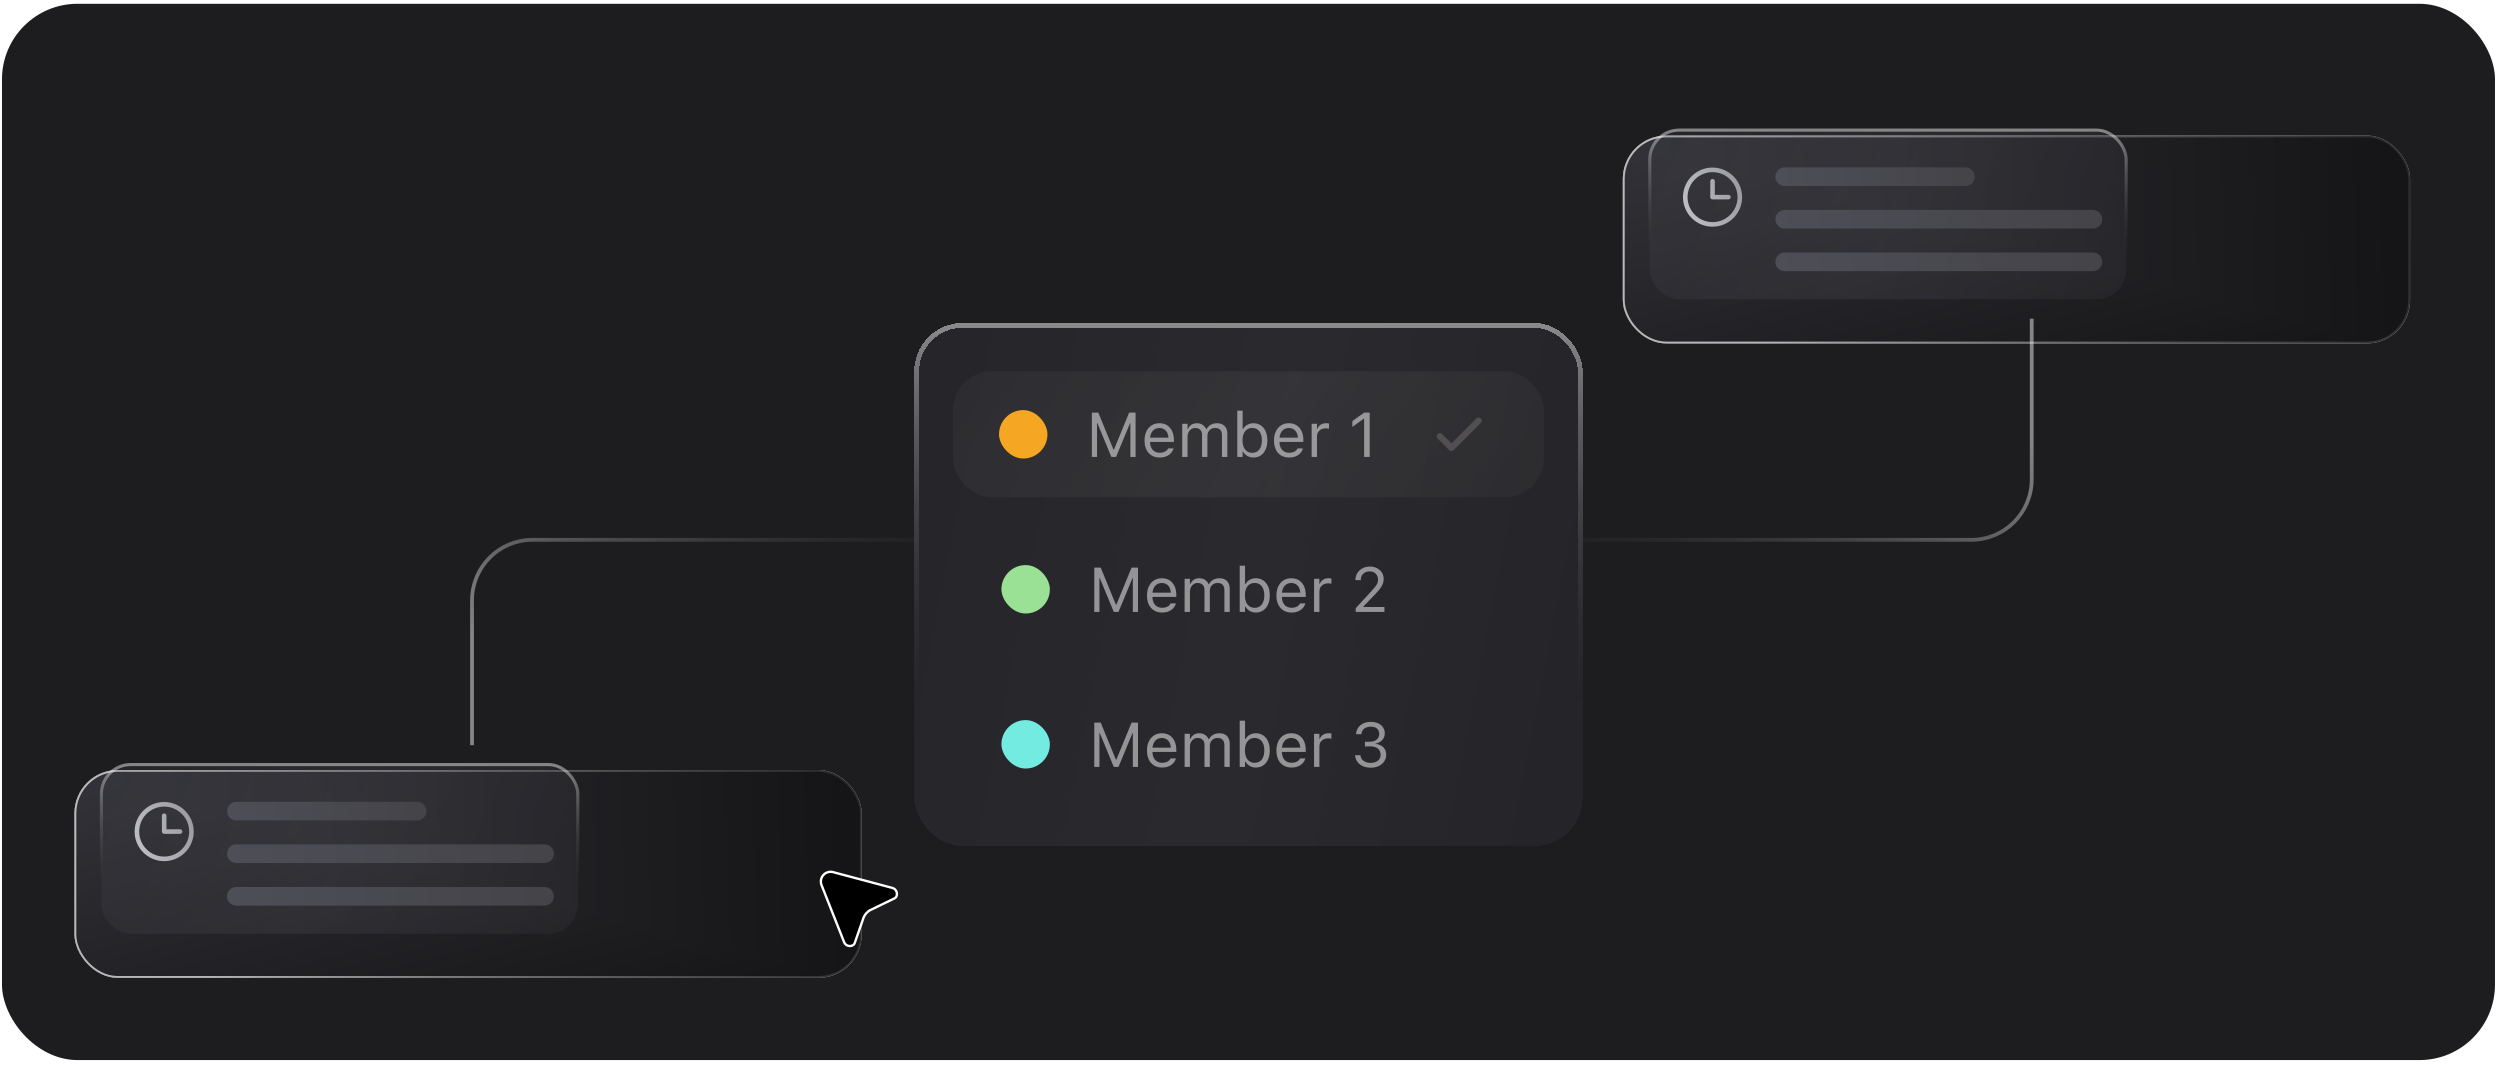 <svg width="331" height="141" viewBox="0 0 331 141" fill="none" xmlns="http://www.w3.org/2000/svg">
<g clip-path="url(#clip0_3454_15023)">
<rect x="0.262" y="0.5" width="330.075" height="139.854" rx="10" fill="#1D1D20"/>
<g filter="url(#filter0_ddi_3454_15023)">
<rect x="121.047" y="37.621" width="88.502" height="69.263" rx="6.413" fill="url(#paint0_linear_3454_15023)" fill-opacity="0.2" shape-rendering="crispEdges"/>
<rect x="121.368" y="37.942" width="87.861" height="68.621" rx="6.093" stroke="url(#paint1_linear_3454_15023)" stroke-width="0.641" shape-rendering="crispEdges"/>
<rect x="126.176" y="44.034" width="78.241" height="16.674" rx="5.131" fill="url(#paint2_linear_3454_15023)" fill-opacity="0.2"/>
<g clip-path="url(#clip1_3454_15023)">
<rect x="132.27" y="49.165" width="6.413" height="6.413" rx="3.207" fill="#F5A623"/>
<path d="M144.562 55.371V49.497H145.412L147.423 54.398H147.489L149.5 49.497H150.35V55.371H149.666V50.885H149.308L150.131 49.66L147.765 55.371H147.147L144.785 49.66L145.604 50.885H145.245V55.371H144.562ZM153.55 55.448C153.132 55.448 152.773 55.356 152.471 55.172C152.173 54.987 151.942 54.727 151.779 54.39C151.619 54.051 151.539 53.652 151.539 53.193V53.189C151.539 52.736 151.619 52.338 151.779 51.996C151.942 51.654 152.171 51.387 152.467 51.194C152.763 51.002 153.109 50.905 153.505 50.905C153.904 50.905 154.246 50.998 154.531 51.182C154.819 51.367 155.039 51.624 155.191 51.956C155.345 52.284 155.423 52.667 155.423 53.104V53.38H151.905V52.815H155.06L154.71 53.332V53.051C154.71 52.706 154.659 52.422 154.556 52.2C154.452 51.977 154.31 51.812 154.128 51.703C153.946 51.592 153.737 51.536 153.501 51.536C153.265 51.536 153.053 51.595 152.866 51.711C152.682 51.825 152.535 51.995 152.427 52.22C152.318 52.446 152.264 52.722 152.264 53.051V53.332C152.264 53.644 152.317 53.911 152.422 54.133C152.528 54.353 152.679 54.523 152.874 54.642C153.07 54.759 153.3 54.818 153.566 54.818C153.764 54.818 153.937 54.79 154.083 54.736C154.23 54.682 154.351 54.613 154.446 54.528C154.541 54.444 154.607 54.359 154.645 54.272L154.661 54.235H155.37L155.362 54.268C155.324 54.417 155.256 54.562 155.158 54.703C155.063 54.842 154.94 54.968 154.788 55.082C154.636 55.193 154.455 55.283 154.246 55.351C154.04 55.416 153.808 55.448 153.55 55.448ZM156.522 55.371V50.983H157.23V51.65H157.295C157.393 51.414 157.542 51.231 157.743 51.101C157.947 50.971 158.192 50.905 158.48 50.905C158.678 50.905 158.856 50.938 159.013 51.003C159.171 51.068 159.306 51.159 159.42 51.276C159.534 51.39 159.625 51.523 159.693 51.675H159.758C159.837 51.52 159.943 51.386 160.076 51.272C160.209 51.155 160.362 51.065 160.536 51.003C160.712 50.938 160.901 50.905 161.102 50.905C161.4 50.905 161.653 50.961 161.859 51.072C162.068 51.184 162.227 51.346 162.335 51.561C162.444 51.772 162.498 52.032 162.498 52.338V55.371H161.79V52.501C161.79 52.178 161.714 51.937 161.562 51.776C161.412 51.614 161.183 51.532 160.874 51.532C160.67 51.532 160.492 51.578 160.34 51.671C160.188 51.763 160.07 51.886 159.986 52.041C159.902 52.193 159.86 52.363 159.86 52.55V55.371H159.152V52.391C159.152 52.131 159.069 51.923 158.903 51.768C158.738 51.611 158.517 51.532 158.24 51.532C158.05 51.532 157.877 51.582 157.723 51.683C157.571 51.783 157.45 51.919 157.36 52.09C157.274 52.258 157.23 52.446 157.23 52.652V55.371H156.522ZM165.958 55.448C165.654 55.448 165.384 55.381 165.148 55.245C164.912 55.106 164.726 54.915 164.59 54.671H164.525V55.371H163.817V49.24H164.525V51.675H164.59C164.71 51.441 164.892 51.255 165.136 51.117C165.383 50.976 165.657 50.905 165.958 50.905C166.33 50.905 166.653 50.999 166.927 51.186C167.204 51.373 167.418 51.637 167.57 51.976C167.722 52.315 167.798 52.714 167.798 53.173V53.181C167.798 53.637 167.722 54.036 167.57 54.378C167.418 54.717 167.204 54.98 166.927 55.167C166.653 55.355 166.33 55.448 165.958 55.448ZM165.795 54.822C166.064 54.822 166.293 54.756 166.483 54.626C166.673 54.493 166.818 54.304 166.919 54.06C167.022 53.813 167.074 53.52 167.074 53.181V53.173C167.074 52.831 167.022 52.538 166.919 52.294C166.818 52.049 166.673 51.862 166.483 51.732C166.293 51.599 166.064 51.532 165.795 51.532C165.529 51.532 165.3 51.599 165.107 51.732C164.915 51.865 164.767 52.053 164.664 52.298C164.56 52.542 164.509 52.834 164.509 53.173V53.181C164.509 53.517 164.56 53.809 164.664 54.056C164.767 54.3 164.915 54.489 165.107 54.622C165.3 54.755 165.529 54.822 165.795 54.822ZM170.689 55.448C170.271 55.448 169.911 55.356 169.61 55.172C169.311 54.987 169.081 54.727 168.918 54.39C168.758 54.051 168.678 53.652 168.678 53.193V53.189C168.678 52.736 168.758 52.338 168.918 51.996C169.081 51.654 169.31 51.387 169.606 51.194C169.902 51.002 170.248 50.905 170.644 50.905C171.043 50.905 171.385 50.998 171.67 51.182C171.957 51.367 172.177 51.624 172.329 51.956C172.484 52.284 172.561 52.667 172.561 53.104V53.38H169.044V52.815H172.199L171.849 53.332V53.051C171.849 52.706 171.797 52.422 171.694 52.2C171.591 51.977 171.448 51.812 171.267 51.703C171.085 51.592 170.876 51.536 170.64 51.536C170.404 51.536 170.192 51.595 170.005 51.711C169.82 51.825 169.674 51.995 169.565 52.22C169.456 52.446 169.402 52.722 169.402 53.051V53.332C169.402 53.644 169.455 53.911 169.561 54.133C169.667 54.353 169.817 54.523 170.013 54.642C170.208 54.759 170.439 54.818 170.705 54.818C170.903 54.818 171.075 54.79 171.222 54.736C171.368 54.682 171.489 54.613 171.584 54.528C171.679 54.444 171.746 54.359 171.784 54.272L171.8 54.235H172.508L172.5 54.268C172.462 54.417 172.394 54.562 172.297 54.703C172.202 54.842 172.078 54.968 171.926 55.082C171.774 55.193 171.594 55.283 171.385 55.351C171.178 55.416 170.946 55.448 170.689 55.448ZM173.66 55.371V50.983H174.369V51.634H174.434C174.518 51.403 174.66 51.224 174.861 51.097C175.062 50.969 175.31 50.905 175.606 50.905C175.674 50.905 175.741 50.909 175.806 50.917C175.874 50.923 175.925 50.928 175.96 50.934V51.622C175.887 51.608 175.815 51.599 175.745 51.593C175.677 51.585 175.603 51.581 175.525 51.581C175.3 51.581 175.1 51.626 174.926 51.715C174.753 51.805 174.616 51.93 174.515 52.09C174.417 52.25 174.369 52.437 174.369 52.652V55.371H173.66ZM180.613 55.371V50.311H180.548L179.054 51.394V50.62L180.617 49.497H181.346V55.371H180.613Z" fill="white" fill-opacity="0.5"/>
<mask id="mask0_3454_15023" style="mask-type:alpha" maskUnits="userSpaceOnUse" x="188" y="47" width="11" height="11">
<rect x="188.066" y="47.241" width="10.261" height="10.261" fill="#D9D9D9"/>
</mask>
<g mask="url(#mask0_3454_15023)">
<path d="M190.637 52.637L192.166 54.166L195.756 50.576" stroke="#524F51" stroke-width="0.834" stroke-linecap="round" stroke-linejoin="round"/>
</g>
</g>
<rect x="132.59" y="69.687" width="6.413" height="6.413" rx="3.207" fill="#9AE095"/>
<path d="M144.882 75.894V70.019H145.733L147.744 74.921H147.809L149.82 70.019H150.671V75.894H149.987V71.407H149.629L150.451 70.182L148.086 75.894H147.467L145.106 70.182L145.924 71.407H145.566V75.894H144.882ZM153.87 75.971C153.452 75.971 153.093 75.879 152.792 75.694C152.493 75.51 152.262 75.249 152.1 74.912C151.939 74.573 151.859 74.174 151.859 73.716V73.712C151.859 73.258 151.939 72.861 152.1 72.519C152.262 72.177 152.492 71.909 152.788 71.717C153.083 71.524 153.429 71.428 153.826 71.428C154.225 71.428 154.567 71.52 154.851 71.705C155.139 71.889 155.359 72.147 155.511 72.478C155.666 72.806 155.743 73.189 155.743 73.626V73.903H152.226V73.337H155.381L155.031 73.854V73.573C155.031 73.228 154.979 72.945 154.876 72.722C154.773 72.5 154.63 72.334 154.448 72.226C154.267 72.114 154.058 72.059 153.822 72.059C153.585 72.059 153.374 72.117 153.186 72.234C153.002 72.348 152.855 72.517 152.747 72.743C152.638 72.968 152.584 73.245 152.584 73.573V73.854C152.584 74.166 152.637 74.433 152.743 74.656C152.849 74.876 152.999 75.046 153.195 75.165C153.39 75.282 153.621 75.34 153.887 75.34C154.085 75.34 154.257 75.313 154.404 75.258C154.55 75.204 154.671 75.135 154.766 75.051C154.861 74.967 154.927 74.881 154.965 74.794L154.982 74.758H155.69L155.682 74.79C155.644 74.94 155.576 75.085 155.478 75.226C155.383 75.364 155.26 75.49 155.108 75.605C154.956 75.716 154.775 75.805 154.567 75.873C154.36 75.938 154.128 75.971 153.87 75.971ZM156.842 75.894V71.505H157.55V72.173H157.616C157.713 71.937 157.863 71.754 158.063 71.623C158.267 71.493 158.513 71.428 158.8 71.428C158.998 71.428 159.176 71.46 159.334 71.525C159.491 71.591 159.627 71.681 159.741 71.798C159.855 71.912 159.946 72.045 160.013 72.197H160.079C160.157 72.043 160.263 71.908 160.396 71.794C160.529 71.677 160.682 71.588 160.856 71.525C161.032 71.46 161.221 71.428 161.422 71.428C161.72 71.428 161.973 71.483 162.179 71.595C162.388 71.706 162.547 71.869 162.655 72.083C162.764 72.295 162.818 72.554 162.818 72.861V75.894H162.11V73.024C162.11 72.701 162.034 72.459 161.882 72.299C161.733 72.136 161.503 72.055 161.194 72.055C160.99 72.055 160.813 72.101 160.661 72.193C160.509 72.285 160.391 72.409 160.306 72.564C160.222 72.716 160.18 72.885 160.18 73.072V75.894H159.472V72.914C159.472 72.653 159.389 72.445 159.224 72.291C159.058 72.133 158.837 72.055 158.56 72.055C158.37 72.055 158.198 72.105 158.043 72.205C157.891 72.306 157.77 72.441 157.681 72.612C157.594 72.781 157.55 72.968 157.55 73.174V75.894H156.842ZM166.278 75.971C165.975 75.971 165.704 75.903 165.468 75.767C165.232 75.629 165.046 75.438 164.911 75.193H164.846V75.894H164.137V69.763H164.846V72.197H164.911C165.03 71.964 165.212 71.778 165.456 71.639C165.703 71.498 165.977 71.428 166.278 71.428C166.65 71.428 166.973 71.521 167.247 71.709C167.524 71.896 167.739 72.159 167.891 72.498C168.043 72.838 168.119 73.237 168.119 73.695V73.703C168.119 74.159 168.043 74.558 167.891 74.9C167.739 75.24 167.524 75.503 167.247 75.69C166.973 75.877 166.65 75.971 166.278 75.971ZM166.116 75.344C166.384 75.344 166.614 75.279 166.804 75.149C166.994 75.016 167.139 74.827 167.239 74.583C167.342 74.336 167.394 74.043 167.394 73.703V73.695C167.394 73.353 167.342 73.06 167.239 72.816C167.139 72.572 166.994 72.384 166.804 72.254C166.614 72.121 166.384 72.055 166.116 72.055C165.85 72.055 165.62 72.121 165.428 72.254C165.235 72.387 165.087 72.576 164.984 72.82C164.881 73.064 164.829 73.356 164.829 73.695V73.703C164.829 74.04 164.881 74.332 164.984 74.579C165.087 74.823 165.235 75.011 165.428 75.144C165.62 75.278 165.85 75.344 166.116 75.344ZM171.009 75.971C170.591 75.971 170.231 75.879 169.93 75.694C169.632 75.51 169.401 75.249 169.238 74.912C169.078 74.573 168.998 74.174 168.998 73.716V73.712C168.998 73.258 169.078 72.861 169.238 72.519C169.401 72.177 169.63 71.909 169.926 71.717C170.222 71.524 170.568 71.428 170.964 71.428C171.363 71.428 171.705 71.52 171.99 71.705C172.278 71.889 172.497 72.147 172.649 72.478C172.804 72.806 172.881 73.189 172.881 73.626V73.903H169.364V73.337H172.519L172.169 73.854V73.573C172.169 73.228 172.117 72.945 172.014 72.722C171.911 72.5 171.769 72.334 171.587 72.226C171.405 72.114 171.196 72.059 170.96 72.059C170.724 72.059 170.512 72.117 170.325 72.234C170.14 72.348 169.994 72.517 169.885 72.743C169.777 72.968 169.722 73.245 169.722 73.573V73.854C169.722 74.166 169.775 74.433 169.881 74.656C169.987 74.876 170.138 75.046 170.333 75.165C170.528 75.282 170.759 75.34 171.025 75.34C171.223 75.34 171.396 75.313 171.542 75.258C171.689 75.204 171.809 75.135 171.904 75.051C171.999 74.967 172.066 74.881 172.104 74.794L172.12 74.758H172.829L172.82 74.79C172.782 74.94 172.715 75.085 172.617 75.226C172.522 75.364 172.398 75.49 172.246 75.605C172.094 75.716 171.914 75.805 171.705 75.873C171.499 75.938 171.267 75.971 171.009 75.971ZM173.981 75.894V71.505H174.689V72.156H174.754C174.838 71.926 174.981 71.747 175.182 71.619C175.382 71.492 175.631 71.428 175.926 71.428C175.994 71.428 176.061 71.432 176.126 71.44C176.194 71.445 176.245 71.451 176.281 71.456V72.144C176.207 72.131 176.135 72.121 176.065 72.116C175.997 72.108 175.924 72.104 175.845 72.104C175.62 72.104 175.42 72.148 175.247 72.238C175.073 72.328 174.936 72.452 174.835 72.612C174.738 72.772 174.689 72.96 174.689 73.174V75.894H173.981ZM179.497 75.894V75.389L181.483 73.239C181.733 72.968 181.928 72.744 182.069 72.568C182.211 72.388 182.31 72.227 182.367 72.083C182.424 71.939 182.452 71.782 182.452 71.611V71.603C182.452 71.397 182.407 71.212 182.318 71.049C182.228 70.886 182.101 70.757 181.935 70.662C181.77 70.567 181.571 70.52 181.341 70.52C181.107 70.52 180.902 70.569 180.726 70.666C180.55 70.761 180.413 70.896 180.315 71.07C180.217 71.24 180.168 71.441 180.168 71.672L180.164 71.68L179.464 71.676L179.456 71.672C179.459 71.325 179.543 71.017 179.708 70.748C179.874 70.477 180.102 70.265 180.392 70.113C180.683 69.958 181.015 69.881 181.39 69.881C181.732 69.881 182.04 69.953 182.314 70.097C182.588 70.238 182.804 70.432 182.961 70.679C183.121 70.926 183.201 71.208 183.201 71.525V71.534C183.201 71.756 183.162 71.971 183.083 72.177C183.007 72.383 182.871 72.612 182.676 72.865C182.481 73.115 182.205 73.422 181.85 73.789L180.331 75.356L180.514 75.018V75.356L180.335 75.234H183.299V75.894H179.497Z" fill="white" fill-opacity="0.5"/>
<rect x="132.59" y="90.21" width="6.413" height="6.413" rx="3.207" fill="#74EBE1"/>
<path d="M144.882 96.416V90.542H145.733L147.744 95.443H147.809L149.82 90.542H150.671V96.416H149.987V91.93H149.629L150.451 90.705L148.086 96.416H147.467L145.106 90.705L145.924 91.93H145.566V96.416H144.882ZM153.87 96.493C153.452 96.493 153.093 96.401 152.792 96.216C152.493 96.032 152.262 95.772 152.1 95.435C151.939 95.096 151.859 94.697 151.859 94.238V94.234C151.859 93.781 151.939 93.383 152.1 93.041C152.262 92.699 152.492 92.432 152.788 92.239C153.083 92.047 153.429 91.95 153.826 91.95C154.225 91.95 154.567 92.043 154.851 92.227C155.139 92.412 155.359 92.669 155.511 93.001C155.666 93.329 155.743 93.712 155.743 94.148V94.425H152.226V93.859H155.381L155.031 94.376V94.096C155.031 93.751 154.979 93.467 154.876 93.245C154.773 93.022 154.63 92.857 154.448 92.748C154.267 92.637 154.058 92.581 153.822 92.581C153.585 92.581 153.374 92.64 153.186 92.756C153.002 92.87 152.855 93.04 152.747 93.265C152.638 93.49 152.584 93.767 152.584 94.096V94.376C152.584 94.689 152.637 94.956 152.743 95.178C152.849 95.398 152.999 95.568 153.195 95.687C153.39 95.804 153.621 95.862 153.887 95.862C154.085 95.862 154.257 95.835 154.404 95.781C154.55 95.727 154.671 95.657 154.766 95.573C154.861 95.489 154.927 95.404 154.965 95.317L154.982 95.28H155.69L155.682 95.313C155.644 95.462 155.576 95.607 155.478 95.748C155.383 95.887 155.26 96.013 155.108 96.127C154.956 96.238 154.775 96.328 154.567 96.396C154.36 96.461 154.128 96.493 153.87 96.493ZM156.842 96.416V92.028H157.55V92.695H157.616C157.713 92.459 157.863 92.276 158.063 92.146C158.267 92.015 158.513 91.95 158.8 91.95C158.998 91.95 159.176 91.983 159.334 92.048C159.491 92.113 159.627 92.204 159.741 92.321C159.855 92.435 159.946 92.568 160.013 92.72H160.079C160.157 92.565 160.263 92.431 160.396 92.317C160.529 92.2 160.682 92.11 160.856 92.048C161.032 91.983 161.221 91.95 161.422 91.95C161.72 91.95 161.973 92.006 162.179 92.117C162.388 92.228 162.547 92.391 162.655 92.606C162.764 92.817 162.818 93.076 162.818 93.383V96.416H162.11V93.546C162.11 93.223 162.034 92.981 161.882 92.821C161.733 92.659 161.503 92.577 161.194 92.577C160.99 92.577 160.813 92.623 160.661 92.716C160.509 92.808 160.391 92.931 160.306 93.086C160.222 93.238 160.18 93.408 160.18 93.595V96.416H159.472V93.436C159.472 93.176 159.389 92.968 159.224 92.813C159.058 92.656 158.837 92.577 158.56 92.577C158.37 92.577 158.198 92.627 158.043 92.728C157.891 92.828 157.77 92.964 157.681 93.135C157.594 93.303 157.55 93.49 157.55 93.697V96.416H156.842ZM166.278 96.493C165.975 96.493 165.704 96.425 165.468 96.29C165.232 96.151 165.046 95.96 164.911 95.716H164.846V96.416H164.137V90.285H164.846V92.72H164.911C165.03 92.486 165.212 92.3 165.456 92.162C165.703 92.021 165.977 91.95 166.278 91.95C166.65 91.95 166.973 92.044 167.247 92.231C167.524 92.418 167.739 92.682 167.891 93.021C168.043 93.36 168.119 93.759 168.119 94.218V94.226C168.119 94.682 168.043 95.081 167.891 95.423C167.739 95.762 167.524 96.025 167.247 96.213C166.973 96.4 166.65 96.493 166.278 96.493ZM166.116 95.866C166.384 95.866 166.614 95.801 166.804 95.671C166.994 95.538 167.139 95.349 167.239 95.105C167.342 94.858 167.394 94.565 167.394 94.226V94.218C167.394 93.876 167.342 93.583 167.239 93.338C167.139 93.094 166.994 92.907 166.804 92.777C166.614 92.644 166.384 92.577 166.116 92.577C165.85 92.577 165.62 92.644 165.428 92.777C165.235 92.91 165.087 93.098 164.984 93.343C164.881 93.587 164.829 93.879 164.829 94.218V94.226C164.829 94.562 164.881 94.854 164.984 95.101C165.087 95.345 165.235 95.534 165.428 95.667C165.62 95.8 165.85 95.866 166.116 95.866ZM171.009 96.493C170.591 96.493 170.231 96.401 169.93 96.216C169.632 96.032 169.401 95.772 169.238 95.435C169.078 95.096 168.998 94.697 168.998 94.238V94.234C168.998 93.781 169.078 93.383 169.238 93.041C169.401 92.699 169.63 92.432 169.926 92.239C170.222 92.047 170.568 91.95 170.964 91.95C171.363 91.95 171.705 92.043 171.99 92.227C172.278 92.412 172.497 92.669 172.649 93.001C172.804 93.329 172.881 93.712 172.881 94.148V94.425H169.364V93.859H172.519L172.169 94.376V94.096C172.169 93.751 172.117 93.467 172.014 93.245C171.911 93.022 171.769 92.857 171.587 92.748C171.405 92.637 171.196 92.581 170.96 92.581C170.724 92.581 170.512 92.64 170.325 92.756C170.14 92.87 169.994 93.04 169.885 93.265C169.777 93.49 169.722 93.767 169.722 94.096V94.376C169.722 94.689 169.775 94.956 169.881 95.178C169.987 95.398 170.138 95.568 170.333 95.687C170.528 95.804 170.759 95.862 171.025 95.862C171.223 95.862 171.396 95.835 171.542 95.781C171.689 95.727 171.809 95.657 171.904 95.573C171.999 95.489 172.066 95.404 172.104 95.317L172.12 95.28H172.829L172.82 95.313C172.782 95.462 172.715 95.607 172.617 95.748C172.522 95.887 172.398 96.013 172.246 96.127C172.094 96.238 171.914 96.328 171.705 96.396C171.499 96.461 171.267 96.493 171.009 96.493ZM173.981 96.416V92.028H174.689V92.679H174.754C174.838 92.448 174.981 92.269 175.182 92.142C175.382 92.014 175.631 91.95 175.926 91.95C175.994 91.95 176.061 91.954 176.126 91.963C176.194 91.968 176.245 91.973 176.281 91.979V92.667C176.207 92.653 176.135 92.644 176.065 92.638C175.997 92.63 175.924 92.626 175.845 92.626C175.62 92.626 175.42 92.671 175.247 92.76C175.073 92.85 174.936 92.975 174.835 93.135C174.738 93.295 174.689 93.482 174.689 93.697V96.416H173.981ZM181.495 96.514C181.091 96.514 180.738 96.445 180.437 96.306C180.136 96.168 179.897 95.978 179.721 95.736C179.547 95.495 179.446 95.219 179.419 94.91L179.415 94.861H180.12L180.124 94.902C180.153 95.189 180.292 95.424 180.539 95.606C180.786 95.788 181.105 95.879 181.495 95.879C181.753 95.879 181.979 95.834 182.171 95.744C182.367 95.655 182.519 95.531 182.627 95.374C182.736 95.214 182.79 95.031 182.79 94.824V94.816C182.79 94.455 182.669 94.178 182.428 93.986C182.189 93.79 181.863 93.693 181.451 93.693H180.714V93.074H181.418C181.652 93.074 181.858 93.03 182.037 92.944C182.216 92.854 182.356 92.733 182.456 92.581C182.557 92.427 182.607 92.251 182.607 92.056V92.048C182.607 91.842 182.563 91.667 182.477 91.523C182.39 91.379 182.262 91.269 182.094 91.193C181.928 91.117 181.726 91.079 181.487 91.079C181.257 91.079 181.05 91.118 180.869 91.197C180.689 91.273 180.546 91.383 180.437 91.527C180.328 91.671 180.263 91.842 180.242 92.04L180.238 92.081H179.533L179.537 92.04C179.57 91.72 179.67 91.44 179.839 91.201C180.01 90.962 180.235 90.776 180.514 90.644C180.797 90.51 181.121 90.444 181.487 90.444C181.862 90.444 182.188 90.509 182.464 90.639C182.744 90.767 182.96 90.945 183.112 91.173C183.266 91.398 183.344 91.66 183.344 91.958V91.966C183.344 92.208 183.291 92.422 183.185 92.61C183.079 92.797 182.933 92.953 182.745 93.078C182.558 93.203 182.342 93.291 182.098 93.343V93.359C182.527 93.394 182.873 93.539 183.136 93.794C183.402 94.047 183.535 94.382 183.535 94.8V94.808C183.535 95.134 183.447 95.425 183.27 95.683C183.094 95.941 182.852 96.145 182.546 96.294C182.239 96.44 181.889 96.514 181.495 96.514Z" fill="white" fill-opacity="0.5"/>
</g>
<g filter="url(#filter1_d_3454_15023)">
<rect x="10.68" y="98.666" width="104.232" height="27.522" rx="5.744" fill="#D9D9D9"/>
<g clip-path="url(#paint3_diamond_3454_15023_clip_path)" data-figma-skip-parse="true"><g transform="matrix(0.105 0.028 -0.102 0.082 8.24 98.666)"><rect x="0" y="0" width="1015.46" height="260.001" fill="url(#paint3_diamond_3454_15023)" opacity="1" shape-rendering="crispEdges"/><rect x="0" y="0" width="1015.46" height="260.001" transform="scale(1 -1)" fill="url(#paint3_diamond_3454_15023)" opacity="1" shape-rendering="crispEdges"/><rect x="0" y="0" width="1015.46" height="260.001" transform="scale(-1 1)" fill="url(#paint3_diamond_3454_15023)" opacity="1" shape-rendering="crispEdges"/><rect x="0" y="0" width="1015.46" height="260.001" transform="scale(-1)" fill="url(#paint3_diamond_3454_15023)" opacity="1" shape-rendering="crispEdges"/></g></g><rect x="10.68" y="98.666" width="104.232" height="27.522" rx="5.744" data-figma-gradient-fill="{&#34;type&#34;:&#34;GRADIENT_DIAMOND&#34;,&#34;stops&#34;:[{&#34;color&#34;:{&#34;r&#34;:0.20156249403953552,&#34;g&#34;:0.20156249403953552,&#34;b&#34;:0.22499999403953552,&#34;a&#34;:1.0},&#34;position&#34;:0.0},{&#34;color&#34;:{&#34;r&#34;:0.082352943718433380,&#34;g&#34;:0.082352943718433380,&#34;b&#34;:0.090196080505847931,&#34;a&#34;:1.0},&#34;position&#34;:1.0}],&#34;stopsVar&#34;:[{&#34;color&#34;:{&#34;r&#34;:0.20156249403953552,&#34;g&#34;:0.20156249403953552,&#34;b&#34;:0.22499999403953552,&#34;a&#34;:1.0},&#34;position&#34;:0.0},{&#34;color&#34;:{&#34;r&#34;:0.082352943718433380,&#34;g&#34;:0.082352943718433380,&#34;b&#34;:0.090196080505847931,&#34;a&#34;:1.0},&#34;position&#34;:1.0}],&#34;transform&#34;:{&#34;m00&#34;:210.13856506347656,&#34;m01&#34;:-204.3728027343750,&#34;m02&#34;:5.3573160171508789,&#34;m10&#34;:55.043460845947266,&#34;m11&#34;:163.79002380371094,&#34;m12&#34;:-10.750236511230469},&#34;opacity&#34;:1.0,&#34;blendMode&#34;:&#34;NORMAL&#34;,&#34;visible&#34;:true}"/>
<rect x="10.803" y="98.79" width="103.986" height="27.276" rx="5.621" stroke="url(#paint4_linear_3454_15023)" stroke-width="0.246"/>
</g>
<rect x="13.424" y="101.227" width="63.081" height="22.399" rx="3.898" fill="url(#paint5_linear_3454_15023)" fill-opacity="0.2" stroke="url(#paint6_linear_3454_15023)" stroke-width="0.41"/>
<path d="M21.737 106.187C20.963 106.187 20.207 106.416 19.563 106.846C18.92 107.276 18.418 107.887 18.122 108.602C17.826 109.317 17.748 110.104 17.899 110.863C18.05 111.622 18.423 112.319 18.97 112.867C19.518 113.414 20.215 113.787 20.974 113.938C21.733 114.089 22.52 114.011 23.235 113.715C23.95 113.419 24.561 112.917 24.991 112.274C25.421 111.63 25.651 110.874 25.651 110.1C25.649 109.062 25.237 108.067 24.503 107.334C23.77 106.6 22.775 106.188 21.737 106.187ZM21.737 113.411C21.082 113.411 20.442 113.217 19.898 112.853C19.353 112.489 18.929 111.972 18.678 111.367C18.428 110.762 18.362 110.096 18.49 109.454C18.618 108.811 18.933 108.221 19.396 107.758C19.859 107.295 20.449 106.98 21.091 106.852C21.734 106.724 22.399 106.79 23.005 107.041C23.61 107.291 24.127 107.716 24.49 108.26C24.854 108.805 25.049 109.445 25.049 110.1C25.047 110.978 24.698 111.819 24.078 112.44C23.457 113.061 22.615 113.41 21.737 113.411ZM24.145 110.1C24.145 110.179 24.114 110.256 24.057 110.312C24.001 110.369 23.924 110.401 23.844 110.401H21.737C21.657 110.401 21.581 110.369 21.524 110.312C21.468 110.256 21.436 110.179 21.436 110.1V107.993C21.436 107.913 21.468 107.836 21.524 107.78C21.581 107.723 21.657 107.692 21.737 107.692C21.817 107.692 21.894 107.723 21.95 107.78C22.007 107.836 22.038 107.913 22.038 107.993V109.799H23.844C23.924 109.799 24.001 109.83 24.057 109.887C24.114 109.943 24.145 110.02 24.145 110.1Z" fill="url(#paint7_linear_3454_15023)"/>
<path d="M31.289 107.392H55.222" stroke="url(#paint8_linear_3454_15023)" stroke-width="2.462" stroke-linecap="round"/>
<path d="M31.289 113.03H72.102" stroke="url(#paint9_linear_3454_15023)" stroke-width="2.462" stroke-linecap="round"/>
<path d="M31.289 118.667H72.102" stroke="url(#paint10_linear_3454_15023)" stroke-width="2.462" stroke-linecap="round"/>
<g filter="url(#filter2_d_3454_15023)">
<rect x="215.684" y="14.666" width="104.232" height="27.522" rx="5.744" fill="#D9D9D9"/>
<g clip-path="url(#paint11_diamond_3454_15023_clip_path)" data-figma-skip-parse="true"><g transform="matrix(0.105 0.028 -0.102 0.082 213.244 14.666)"><rect x="0" y="0" width="1015.46" height="260.001" fill="url(#paint11_diamond_3454_15023)" opacity="1" shape-rendering="crispEdges"/><rect x="0" y="0" width="1015.46" height="260.001" transform="scale(1 -1)" fill="url(#paint11_diamond_3454_15023)" opacity="1" shape-rendering="crispEdges"/><rect x="0" y="0" width="1015.46" height="260.001" transform="scale(-1 1)" fill="url(#paint11_diamond_3454_15023)" opacity="1" shape-rendering="crispEdges"/><rect x="0" y="0" width="1015.46" height="260.001" transform="scale(-1)" fill="url(#paint11_diamond_3454_15023)" opacity="1" shape-rendering="crispEdges"/></g></g><rect x="215.684" y="14.666" width="104.232" height="27.522" rx="5.744" data-figma-gradient-fill="{&#34;type&#34;:&#34;GRADIENT_DIAMOND&#34;,&#34;stops&#34;:[{&#34;color&#34;:{&#34;r&#34;:0.20156249403953552,&#34;g&#34;:0.20156249403953552,&#34;b&#34;:0.22499999403953552,&#34;a&#34;:1.0},&#34;position&#34;:0.0},{&#34;color&#34;:{&#34;r&#34;:0.082352943718433380,&#34;g&#34;:0.082352943718433380,&#34;b&#34;:0.090196080505847931,&#34;a&#34;:1.0},&#34;position&#34;:1.0}],&#34;stopsVar&#34;:[{&#34;color&#34;:{&#34;r&#34;:0.20156249403953552,&#34;g&#34;:0.20156249403953552,&#34;b&#34;:0.22499999403953552,&#34;a&#34;:1.0},&#34;position&#34;:0.0},{&#34;color&#34;:{&#34;r&#34;:0.082352943718433380,&#34;g&#34;:0.082352943718433380,&#34;b&#34;:0.090196080505847931,&#34;a&#34;:1.0},&#34;position&#34;:1.0}],&#34;transform&#34;:{&#34;m00&#34;:210.13856506347656,&#34;m01&#34;:-204.3728027343750,&#34;m02&#34;:210.36122131347656,&#34;m10&#34;:55.043460845947266,&#34;m11&#34;:163.79002380371094,&#34;m12&#34;:-94.750236511230469},&#34;opacity&#34;:1.0,&#34;blendMode&#34;:&#34;NORMAL&#34;,&#34;visible&#34;:true}"/>
<rect x="215.807" y="14.79" width="103.986" height="27.276" rx="5.621" stroke="url(#paint12_linear_3454_15023)" stroke-width="0.246"/>
</g>
<rect x="218.428" y="17.227" width="63.081" height="22.399" rx="3.898" fill="url(#paint13_linear_3454_15023)" fill-opacity="0.2" stroke="url(#paint14_linear_3454_15023)" stroke-width="0.41"/>
<path d="M226.741 22.186C225.967 22.186 225.211 22.416 224.567 22.846C223.924 23.276 223.422 23.887 223.126 24.602C222.83 25.317 222.752 26.104 222.903 26.863C223.054 27.622 223.427 28.319 223.974 28.867C224.522 29.414 225.219 29.787 225.978 29.938C226.737 30.089 227.524 30.011 228.239 29.715C228.954 29.419 229.565 28.917 229.995 28.274C230.425 27.63 230.654 26.874 230.654 26.1C230.653 25.062 230.241 24.067 229.507 23.334C228.773 22.6 227.779 22.188 226.741 22.186ZM226.741 29.411C226.086 29.411 225.446 29.217 224.902 28.853C224.357 28.489 223.933 27.972 223.682 27.367C223.432 26.762 223.366 26.096 223.494 25.454C223.622 24.811 223.937 24.221 224.4 23.758C224.863 23.295 225.453 22.98 226.095 22.852C226.738 22.724 227.403 22.79 228.008 23.041C228.613 23.291 229.131 23.716 229.494 24.26C229.858 24.805 230.052 25.445 230.052 26.1C230.051 26.977 229.702 27.819 229.081 28.44C228.461 29.061 227.619 29.41 226.741 29.411ZM229.149 26.1C229.149 26.18 229.118 26.256 229.061 26.312C229.005 26.369 228.928 26.401 228.848 26.401H226.741C226.661 26.401 226.585 26.369 226.528 26.312C226.472 26.256 226.44 26.18 226.44 26.1V23.993C226.44 23.913 226.472 23.836 226.528 23.78C226.585 23.723 226.661 23.692 226.741 23.692C226.821 23.692 226.898 23.723 226.954 23.78C227.011 23.836 227.042 23.913 227.042 23.993V25.799H228.848C228.928 25.799 229.005 25.83 229.061 25.887C229.118 25.943 229.149 26.02 229.149 26.1Z" fill="url(#paint15_linear_3454_15023)"/>
<path d="M236.293 23.392H260.226" stroke="url(#paint16_linear_3454_15023)" stroke-width="2.462" stroke-linecap="round"/>
<path d="M236.293 29.03H277.106" stroke="url(#paint17_linear_3454_15023)" stroke-width="2.462" stroke-linecap="round"/>
<path d="M236.293 34.667H277.106" stroke="url(#paint18_linear_3454_15023)" stroke-width="2.462" stroke-linecap="round"/>
<path d="M113.032 125.073C113.04 125.067 113.048 125.059 113.054 125.051C113.113 124.981 113.156 124.9 113.182 124.812L114.352 121.448C114.44 121.255 114.554 121.076 114.691 120.915C114.835 120.76 115 120.626 115.181 120.517L118.387 118.964C118.471 118.928 118.547 118.876 118.61 118.81C118.617 118.802 118.624 118.794 118.629 118.785C118.772 118.558 118.794 118.274 118.688 118.028C118.583 117.782 118.365 117.604 118.104 117.55L110.344 115.481C109.864 115.337 109.344 115.485 109.01 115.859C108.677 116.234 108.591 116.768 108.789 117.228L111.743 124.695C111.827 124.948 112.03 125.145 112.286 125.221C112.544 125.297 112.823 125.242 113.032 125.073Z" fill="black" stroke="white" stroke-width="0.314" stroke-linecap="round" stroke-linejoin="round"/>
<path d="M269 42.188V63.473C269 67.891 265.418 71.473 261 71.473H209.523" stroke="url(#paint19_linear_3454_15023)" stroke-width="0.5"/>
<path d="M62.496 98.666V79.473C62.496 75.054 66.078 71.473 70.496 71.473H121.496" stroke="url(#paint20_linear_3454_15023)" stroke-width="0.5"/>
</g>
<defs>
<filter id="filter0_ddi_3454_15023" x="114.634" y="33.773" width="101.33" height="82.089" filterUnits="userSpaceOnUse" color-interpolation-filters="sRGB">
<feFlood flood-opacity="0" result="BackgroundImageFix"/>
<feColorMatrix in="SourceAlpha" type="matrix" values="0 0 0 0 0 0 0 0 0 0 0 0 0 0 0 0 0 0 127 0" result="hardAlpha"/>
<feMorphology radius="1.283" operator="erode" in="SourceAlpha" result="effect1_dropShadow_3454_15023"/>
<feOffset dy="2.565"/>
<feGaussianBlur stdDeviation="3.848"/>
<feComposite in2="hardAlpha" operator="out"/>
<feColorMatrix type="matrix" values="0 0 0 0 0.11 0 0 0 0 0.157 0 0 0 0 0.251 0 0 0 0.16 0"/>
<feBlend mode="normal" in2="BackgroundImageFix" result="effect1_dropShadow_3454_15023"/>
<feColorMatrix in="SourceAlpha" type="matrix" values="0 0 0 0 0 0 0 0 0 0 0 0 0 0 0 0 0 0 127 0" result="hardAlpha"/>
<feMorphology radius="2.565" operator="erode" in="SourceAlpha" result="effect2_dropShadow_3454_15023"/>
<feOffset dy="2.565"/>
<feGaussianBlur stdDeviation="2.565"/>
<feComposite in2="hardAlpha" operator="out"/>
<feColorMatrix type="matrix" values="0 0 0 0 0.11 0 0 0 0 0.157 0 0 0 0 0.251 0 0 0 0.12 0"/>
<feBlend mode="normal" in2="effect1_dropShadow_3454_15023" result="effect2_dropShadow_3454_15023"/>
<feBlend mode="normal" in="SourceGraphic" in2="effect2_dropShadow_3454_15023" result="shape"/>
<feColorMatrix in="SourceAlpha" type="matrix" values="0 0 0 0 0 0 0 0 0 0 0 0 0 0 0 0 0 0 127 0" result="hardAlpha"/>
<feMorphology radius="0.641" operator="erode" in="SourceAlpha" result="effect3_innerShadow_3454_15023"/>
<feOffset/>
<feComposite in2="hardAlpha" operator="arithmetic" k2="-1" k3="1"/>
<feColorMatrix type="matrix" values="0 0 0 0 0.11 0 0 0 0 0.157 0 0 0 0 0.251 0 0 0 0.04 0"/>
<feBlend mode="normal" in2="shape" result="effect3_innerShadow_3454_15023"/>
</filter>
<filter id="filter1_d_3454_15023" x="8.956" y="98.666" width="106.036" height="31.707" filterUnits="userSpaceOnUse" color-interpolation-filters="sRGB">
<feFlood flood-opacity="0" result="BackgroundImageFix"/>
<feColorMatrix in="SourceAlpha" type="matrix" values="0 0 0 0 0 0 0 0 0 0 0 0 0 0 0 0 0 0 127 0" result="hardAlpha"/>
<feMorphology radius="1.641" operator="erode" in="SourceAlpha" result="effect1_dropShadow_3454_15023"/>
<feOffset dx="-0.821" dy="3.282"/>
<feGaussianBlur stdDeviation="1.272"/>
<feComposite in2="hardAlpha" operator="out"/>
<feColorMatrix type="matrix" values="0 0 0 0 0 0 0 0 0 0 0 0 0 0 0 0 0 0 0.25 0"/>
<feBlend mode="normal" in2="BackgroundImageFix" result="effect1_dropShadow_3454_15023"/>
<feBlend mode="normal" in="SourceGraphic" in2="effect1_dropShadow_3454_15023" result="shape"/>
</filter>
<clipPath id="paint3_diamond_3454_15023_clip_path"><rect x="10.68" y="98.666" width="104.232" height="27.522" rx="5.744"/></clipPath><filter id="filter2_d_3454_15023" x="213.96" y="14.666" width="106.036" height="31.707" filterUnits="userSpaceOnUse" color-interpolation-filters="sRGB">
<feFlood flood-opacity="0" result="BackgroundImageFix"/>
<feColorMatrix in="SourceAlpha" type="matrix" values="0 0 0 0 0 0 0 0 0 0 0 0 0 0 0 0 0 0 127 0" result="hardAlpha"/>
<feMorphology radius="1.641" operator="erode" in="SourceAlpha" result="effect1_dropShadow_3454_15023"/>
<feOffset dx="-0.821" dy="3.282"/>
<feGaussianBlur stdDeviation="1.272"/>
<feComposite in2="hardAlpha" operator="out"/>
<feColorMatrix type="matrix" values="0 0 0 0 0 0 0 0 0 0 0 0 0 0 0 0 0 0 0.25 0"/>
<feBlend mode="normal" in2="BackgroundImageFix" result="effect1_dropShadow_3454_15023"/>
<feBlend mode="normal" in="SourceGraphic" in2="effect1_dropShadow_3454_15023" result="shape"/>
</filter>
<clipPath id="paint11_diamond_3454_15023_clip_path"><rect x="215.684" y="14.666" width="104.232" height="27.522" rx="5.744"/></clipPath><linearGradient id="paint0_linear_3454_15023" x1="94.085" y1="-5.166" x2="254.279" y2="26.073" gradientUnits="userSpaceOnUse">
<stop stop-color="#35353E"/>
<stop offset="0.525" stop-color="#5D5D65"/>
<stop offset="1" stop-color="#323237"/>
</linearGradient>
<linearGradient id="paint1_linear_3454_15023" x1="134.661" y1="37.621" x2="134.661" y2="91.947" gradientUnits="userSpaceOnUse">
<stop stop-color="white" stop-opacity="0.46"/>
<stop offset="1" stop-color="#1D1D20" stop-opacity="0"/>
</linearGradient>
<linearGradient id="paint2_linear_3454_15023" x1="102.34" y1="33.733" x2="199.513" y2="103.321" gradientUnits="userSpaceOnUse">
<stop stop-color="#35353E"/>
<stop offset="0.525" stop-color="#5D5D65"/>
<stop offset="1" stop-color="#323237"/>
</linearGradient>
<linearGradient id="paint3_diamond_3454_15023" x1="0" y1="0" x2="500" y2="500" gradientUnits="userSpaceOnUse">
<stop stop-color="#333339"/>
<stop offset="1" stop-color="#151517"/>
</linearGradient>
<linearGradient id="paint4_linear_3454_15023" x1="158.568" y1="78.909" x2="26.714" y2="120.253" gradientUnits="userSpaceOnUse">
<stop stop-color="#1D1D20" stop-opacity="0"/>
<stop offset="1" stop-color="white" stop-opacity="0.67"/>
</linearGradient>
<linearGradient id="paint5_linear_3454_15023" x1="-6.123" y1="86.931" x2="94.931" y2="129.861" gradientUnits="userSpaceOnUse">
<stop stop-color="#35353E"/>
<stop offset="0.525" stop-color="#5D5D65"/>
<stop offset="1" stop-color="#323237"/>
</linearGradient>
<linearGradient id="paint6_linear_3454_15023" x1="22.985" y1="101.022" x2="22.985" y2="118.912" gradientUnits="userSpaceOnUse">
<stop stop-color="white" stop-opacity="0.46"/>
<stop offset="1" stop-color="#1D1D20" stop-opacity="0"/>
</linearGradient>
<linearGradient id="paint7_linear_3454_15023" x1="17.518" y1="114.013" x2="45.52" y2="103.046" gradientUnits="userSpaceOnUse">
<stop stop-color="#C3C3CA"/>
<stop offset="1" stop-color="#444449"/>
</linearGradient>
<linearGradient id="paint8_linear_3454_15023" x1="30.353" y1="108.392" x2="54.854" y2="108.392" gradientUnits="userSpaceOnUse">
<stop stop-color="#4E4E57"/>
<stop offset="1" stop-color="#444449"/>
</linearGradient>
<linearGradient id="paint9_linear_3454_15023" x1="29.692" y1="114.03" x2="71.475" y2="114.03" gradientUnits="userSpaceOnUse">
<stop stop-color="#4E4E57"/>
<stop offset="1" stop-color="#444449"/>
</linearGradient>
<linearGradient id="paint10_linear_3454_15023" x1="29.692" y1="119.667" x2="71.475" y2="119.667" gradientUnits="userSpaceOnUse">
<stop stop-color="#4E4E57"/>
<stop offset="1" stop-color="#444449"/>
</linearGradient>
<linearGradient id="paint11_diamond_3454_15023" x1="0" y1="0" x2="500" y2="500" gradientUnits="userSpaceOnUse">
<stop stop-color="#333339"/>
<stop offset="1" stop-color="#151517"/>
</linearGradient>
<linearGradient id="paint12_linear_3454_15023" x1="363.572" y1="-5.091" x2="231.718" y2="36.253" gradientUnits="userSpaceOnUse">
<stop stop-color="#1D1D20" stop-opacity="0"/>
<stop offset="1" stop-color="white" stop-opacity="0.67"/>
</linearGradient>
<linearGradient id="paint13_linear_3454_15023" x1="198.88" y1="2.931" x2="299.935" y2="45.861" gradientUnits="userSpaceOnUse">
<stop stop-color="#35353E"/>
<stop offset="0.525" stop-color="#5D5D65"/>
<stop offset="1" stop-color="#323237"/>
</linearGradient>
<linearGradient id="paint14_linear_3454_15023" x1="227.989" y1="17.022" x2="227.989" y2="34.912" gradientUnits="userSpaceOnUse">
<stop stop-color="white" stop-opacity="0.46"/>
<stop offset="1" stop-color="#1D1D20" stop-opacity="0"/>
</linearGradient>
<linearGradient id="paint15_linear_3454_15023" x1="222.522" y1="30.013" x2="250.523" y2="19.046" gradientUnits="userSpaceOnUse">
<stop stop-color="#C3C3CA"/>
<stop offset="1" stop-color="#444449"/>
</linearGradient>
<linearGradient id="paint16_linear_3454_15023" x1="235.356" y1="24.392" x2="259.858" y2="24.392" gradientUnits="userSpaceOnUse">
<stop stop-color="#4E4E57"/>
<stop offset="1" stop-color="#444449"/>
</linearGradient>
<linearGradient id="paint17_linear_3454_15023" x1="234.696" y1="30.03" x2="276.479" y2="30.03" gradientUnits="userSpaceOnUse">
<stop stop-color="#4E4E57"/>
<stop offset="1" stop-color="#444449"/>
</linearGradient>
<linearGradient id="paint18_linear_3454_15023" x1="234.696" y1="35.667" x2="276.479" y2="35.667" gradientUnits="userSpaceOnUse">
<stop stop-color="#4E4E57"/>
<stop offset="1" stop-color="#444449"/>
</linearGradient>
<linearGradient id="paint19_linear_3454_15023" x1="250.351" y1="38.195" x2="201.773" y2="84.692" gradientUnits="userSpaceOnUse">
<stop stop-color="white" stop-opacity="0.46"/>
<stop offset="1" stop-color="#1D1D20" stop-opacity="0"/>
</linearGradient>
<linearGradient id="paint20_linear_3454_15023" x1="80.996" y1="102.375" x2="126.138" y2="56.217" gradientUnits="userSpaceOnUse">
<stop stop-color="white" stop-opacity="0.46"/>
<stop offset="1" stop-color="#1D1D20" stop-opacity="0"/>
</linearGradient>
<clipPath id="clip0_3454_15023">
<rect width="330.075" height="139.854" fill="white" transform="translate(0.262 0.5)"/>
</clipPath>
<clipPath id="clip1_3454_15023">
<rect width="66.056" height="10.261" fill="white" transform="translate(132.27 47.241)"/>
</clipPath>
</defs>
</svg>
